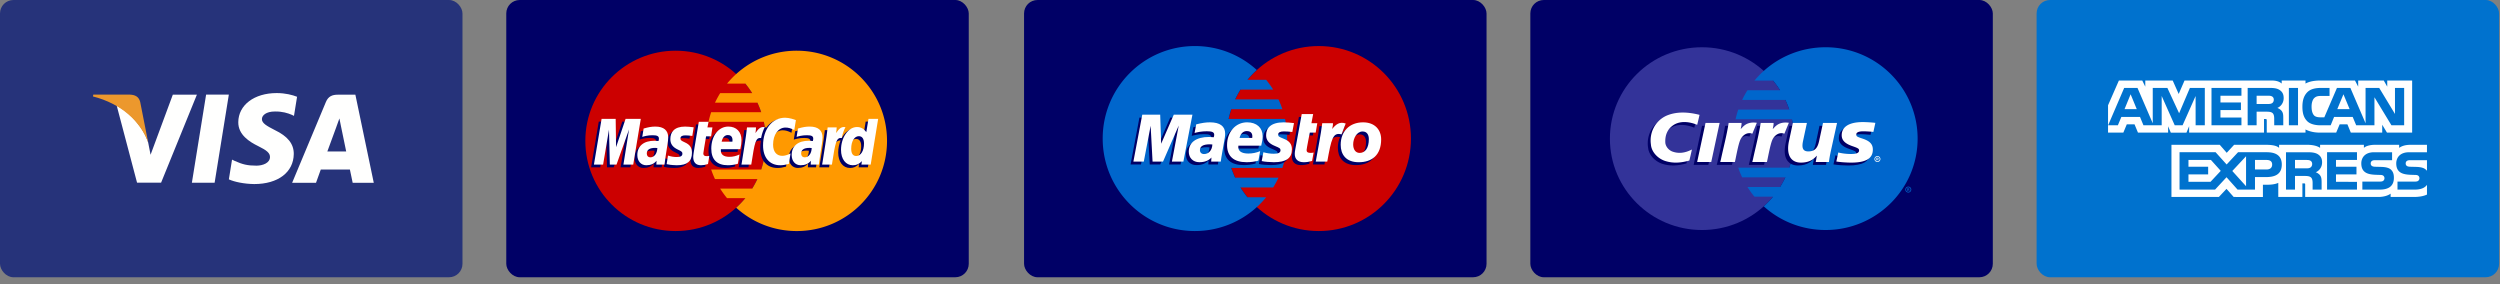 <svg xmlns="http://www.w3.org/2000/svg" height="34" width="299"><rect width="100%" height="100%" fill="#808080" stroke="none"/><g fill="none" fill-rule="evenodd"><g transform="translate(122.477)"><rect fill="#006" height="33.16" rx="1.608" width="55.313"></rect><path d="m46.273 16.571c0 6.11-4.937 11.062-11.029 11.062-6.09 0-11.028-4.952-11.028-11.062s4.938-11.063 11.028-11.063c6.092 0 11.029 4.953 11.029 11.063" fill="#c00"></path><path d="m26.724 23.596a10.982 10.982 0 0 1 -.84-1.172h3.909a10.993 10.993 0 0 0 .636-1.171h-5.18c-.176-.379-.333-.77-.467-1.171h6.113c.368-1.103.567-2.283.567-3.511 0-.804-.085-1.588-.247-2.343h-6.751c.085-.399.193-.79.32-1.171h6.111c-.134-.401-.29-.792-.467-1.171h-5.177a11.208 11.208 0 0 1 .635-1.172h3.906a11.179 11.179 0 0 0 -.84-1.171h-2.226c.342-.417.715-.808 1.113-1.171-1.957-1.78-4.556-2.865-7.405-2.865-6.091 0-11.029 4.953-11.029 11.063 0 6.11 4.938 11.062 11.029 11.062 2.85 0 5.448-1.085 7.405-2.864.399-.363.772-.755 1.114-1.173h-2.229" fill="#06c"></path><path d="m27.682 19.561c-.471.125-.927.186-1.409.185-1.537-.001-2.338-.704-2.338-2.047 0-1.569 1.019-2.723 2.403-2.723 1.132 0 1.854.647 1.854 1.661 0 .336-.049.664-.169 1.127h-2.734c-.097.656.38.944 1.193.944.487 0 .927-.088 1.415-.284zm-.735-2.721c0-.099.152-.803-.639-.818-.437 0-.75.291-.877.818zm1.661-.308c0 .58.325.98 1.065 1.278.565.232.654.299.654.507 0 .288-.25.419-.804.416-.416-.003-.797-.054-1.245-.178l-.199 1.057c.399.093.958.123 1.453.135 1.476 0 2.158-.485 2.158-1.533 0-.63-.284-1.001-.985-1.277-.586-.235-.655-.285-.655-.498 0-.25.232-.376.685-.376.275 0 .65.025 1.007.069l.2-1.063c-.363-.051-.914-.091-1.233-.091-1.564 0-2.105.706-2.1 1.554m-5.422 3.139h-1.147l.027-.482c-.35.38-.816.557-1.448.557-.748 0-1.261-.513-1.261-1.251 0-1.122.891-1.769 2.423-1.769.157 0 .358.012.563.035.043-.15.054-.215.054-.296 0-.307-.241-.42-.886-.42-.635.002-1.064.097-1.462.204l.196-1.029c.688-.176 1.139-.244 1.648-.244 1.186 0 1.813.467 1.813 1.343.01.234-.071.704-.112.909-.046.299-.375 2.032-.409 2.441zm-1.007-2.046c-.145-.014-.208-.019-.308-.019-.782 0-1.179.234-1.179.695 0 .289.193.47.495.47.562 0 .968-.471.991-1.146zm11.928 1.974c-.376.103-.669.148-.987.148-.702 0-1.086-.36-1.086-1.001-.022-.176.149-.99.189-1.217.039-.227.647-3.543.647-3.543h1.365l-.206 1.097h.7l-.19 1.119h-.703s-.386 1.944-.386 2.092c0 .235.142.338.469.338.156 0 .277-.015.37-.043zm6.099-4.621c-1 0-1.782.413-2.236 1.103l.394-1.023c-.726-.267-1.194.114-1.617.656 0 0-.071.09-.142.172v-.804h-1.282c-.174 1.419-.481 2.858-.721 4.28l-.058.309h1.379c.131-.722.238-1.307.345-1.774.293-1.282.786-1.673 1.526-1.5-.171.368-.264.794-.264 1.266 0 1.146.62 2.083 2.16 2.083 1.554 0 2.679-.833 2.679-2.731 0-1.145-.75-2.039-2.163-2.039zm-.401 3.656c-.487.007-.782-.402-.782-1.016 0-.727.431-1.548 1.123-1.548.558 0 .75.444.75.917 0 1.034-.422 1.646-1.091 1.646zm-21.089 1.039h-1.373l.816-4.312-1.878 4.312h-1.252l-.228-4.287-.819 4.287h-1.246l1.061-5.609h2.146l.179 3.127 1.359-3.127h2.318z" fill="#006"></path><path d="m28.026 19.215c-.471.125-.927.186-1.409.185-1.537-.001-2.338-.704-2.338-2.047 0-1.569 1.019-2.723 2.402-2.723 1.132 0 1.854.647 1.854 1.661 0 .336-.049.663-.169 1.128h-2.733c-.098.655.38.944 1.192.944.487 0 .927-.088 1.415-.285l-.215 1.137zm-.735-2.721c0-.099.152-.803-.639-.819-.437 0-.75.291-.877.819zm1.661-.308c0 .58.325.98 1.065 1.278.566.232.654.299.654.506 0 .288-.25.42-.804.417-.417-.003-.797-.054-1.245-.179l-.199 1.057c.399.093.958.124 1.453.135 1.476 0 2.158-.485 2.158-1.533 0-.63-.284-1-.986-1.276-.586-.235-.655-.286-.655-.498 0-.25.233-.377.685-.377.275 0 .65.026 1.007.069l.2-1.063c-.363-.051-.914-.091-1.233-.091-1.564 0-2.106.706-2.101 1.554m-5.422 3.139h-1.147l.028-.482c-.35.38-.815.557-1.448.557-.748 0-1.261-.513-1.261-1.251 0-1.121.891-1.768 2.423-1.768.157 0 .357.012.564.035.043-.15.054-.214.054-.296 0-.308-.241-.42-.885-.42-.636.003-1.065.097-1.462.204l.195-1.029c.688-.175 1.139-.243 1.649-.243 1.186 0 1.812.466 1.812 1.343.01.234-.071.703-.112.909-.047.299-.376 2.032-.41 2.441zm-1.007-2.046c-.145-.015-.208-.019-.308-.019-.782 0-1.179.233-1.179.694 0 .29.194.471.495.471.562 0 .968-.472.992-1.146zm11.927 1.974c-.376.103-.669.149-.987.149-.703 0-1.086-.36-1.086-1.002-.022-.176.149-.99.188-1.217.039-.227.648-3.543.648-3.543h1.365l-.206 1.097h.7l-.19 1.12h-.703s-.386 1.944-.386 2.091c0 .236.142.338.469.338.156 0 .277-.014.371-.042zm6.788-2.611c0 1.034-.423 1.647-1.091 1.647-.487.007-.782-.402-.782-1.016 0-.727.431-1.548 1.123-1.548.559 0 .75.444.75.917zm1.473.029c0-1.145-.75-2.039-2.163-2.039-1.625 0-2.676 1.086-2.676 2.687 0 1.145.62 2.083 2.16 2.083 1.554 0 2.679-.833 2.679-2.731zm-7.046-1.934c-.173 1.419-.48 2.858-.72 4.28l-.058.31h1.378c.497-2.747.664-3.529 1.705-3.254l.501-1.3c-.726-.267-1.194.115-1.617.657.038-.244.11-.48.093-.694zm-16.607 4.59h-1.373l.816-4.312-1.879 4.312h-1.251l-.229-4.286-.819 4.286h-1.245l1.061-5.609h2.145l.114 3.473 1.51-3.473h2.232z" fill="#fff"></path></g><g transform="translate(60.55)"><rect fill="#006" height="33.16" rx="1.608" width="55.313"></rect><path d="m31.046 16.848c0 5.957-4.832 10.785-10.794 10.785-5.962 0-10.795-4.828-10.795-10.785 0-5.957 4.833-10.785 10.795-10.785 5.962 0 10.794 4.829 10.794 10.785" fill="#c00"></path><path d="m34.744 6.063c-2.79 0-5.331 1.057-7.247 2.792a10.997 10.997 0 0 0 -1.089 1.142h2.181c.298.362.572.743.823 1.142h-3.827c-.229.367-.437.748-.622 1.142h5.071c.173.37.326.75.457 1.142h-5.985c-.124.372-.23.753-.314 1.142h6.612c.158.736.242 1.5.242 2.284 0 1.197-.195 2.35-.556 3.426h-5.985c.131.391.284.772.457 1.143h5.071c-.185.394-.392.775-.623 1.142h-3.826c.25.398.524.779.823 1.141h2.18a10.782 10.782 0 0 1 -1.09 1.142c1.916 1.734 4.457 2.791 7.247 2.791 5.961 0 10.794-4.828 10.794-10.785 0-5.956-4.833-10.785-10.794-10.785" fill="#f90"></path><path d="m17.732 18.029c-.123-.014-.177-.018-.262-.018-.664 0-1.0.228-1.0.677 0 .277.164.453.42.453.477 0 .822-.454.842-1.112zm.852 1.982h-.971l.022-.461c-.296.364-.691.538-1.228.538-.635 0-1.07-.495-1.07-1.215 0-1.084.757-1.715 2.057-1.715.133 0 .303.012.478.034.036-.147.046-.209.046-.288 0-.294-.204-.405-.751-.405-.573-.006-1.046.137-1.24.201.012-.074.163-1.001.163-1.001.584-.172.969-.236 1.402-.236 1.006 0 1.54.451 1.538 1.305.002.229-.036.51-.095.881-.102.644-.32 2.026-.35 2.362zm-3.738.001h-1.172l.672-4.206-1.5 4.206h-.798l-.099-4.182-.705 4.182h-1.097l.916-5.471h1.685l.102 3.062 1.028-3.062h1.874zm21.346-1.983c-.123-.014-.177-.018-.261-.018-.665 0-1.0.228-1.0.677 0 .277.163.453.42.453.477 0 .821-.454.841-1.112zm.853 1.982h-.971l.022-.461c-.296.364-.691.538-1.228.538-.636 0-1.071-.495-1.071-1.215 0-1.084.758-1.715 2.057-1.715.133 0 .303.012.477.034.036-.147.046-.209.046-.288 0-.294-.204-.405-.751-.405-.573-.006-1.046.137-1.241.201.013-.074.164-1.001.164-1.001.583-.172.969-.236 1.402-.236 1.007 0 1.54.451 1.538 1.305.002.229-.036.51-.095.881-.101.644-.32 2.026-.349 2.362zm-13.253-.068c-.321.101-.571.144-.842.144-.599 0-.926-.344-.926-.978-.008-.197.086-.714.161-1.186.068-.416.508-3.036.508-3.036h1.165l-.136.673h.704l-.159 1.069h-.706c-.135.846-.328 1.9-.331 2.04 0 .229.122.33.401.33.134 0 .237-.014.316-.042zm3.571-.036c-.4.122-.786.182-1.195.18-1.304-.002-1.984-.682-1.984-1.985 0-1.521.865-2.64 2.039-2.64.96 0 1.574.627 1.574 1.61 0 .327-.042.645-.144 1.094h-2.32c-.078.645.335.914 1.013.914.416 0 .793-.086 1.211-.28zm-.655-2.637c.007-.093.123-.794-.542-.794-.37 0-.636.283-.744.794zm-7.422-.301c0 .562.273.95.892 1.242.474.223.548.289.548.491 0 .277-.209.403-.673.403-.35 0-.675-.055-1.05-.176l-.161 1.028c.266.058.504.111 1.22.132 1.236 0 1.808-.47 1.808-1.487 0-.611-.239-.97-.826-1.24-.491-.225-.548-.276-.548-.483 0-.24.195-.363.574-.363.23 0 .544.025.842.067l.167-1.032c-.303-.048-.763-.086-1.031-.086-1.311 0-1.765.684-1.76 1.506m13.776-1.389c.325 0 .629.085 1.047.295l.192-1.187c-.172-.068-.776-.463-1.288-.463-.784 0-1.448.389-1.913 1.03-.68-.225-.96.23-1.303.683l-.304.071c.023-.149.044-.297.037-.447h-1.077c-.147 1.377-.407 2.772-.611 4.15l-.053.299h1.172c.196-1.27.303-2.084.368-2.635l.442-.244c.066-.246.272-.328.686-.318-.054.29-.083.596-.083.912 0 1.456.787 2.362 2.048 2.362.325 0 .604-.043 1.036-.16l.205-1.247c-.389.191-.707.281-.995.281-.681 0-1.094-.503-1.094-1.333 0-1.205.613-2.049 1.488-2.049m9.922-1.04-.261 1.581c-.32-.421-.664-.726-1.119-.726-.591 0-1.129.448-1.482 1.107-.491-.102-.998-.275-.998-.275l-0.0.004c.039-.369.056-.593.052-.67h-1.077c-.146 1.377-.407 2.772-.611 4.15l-.054.299h1.173c.158-1.027.279-1.88.368-2.556.401-.362.602-.677 1.006-.656-.179.433-.284.932-.284 1.444 0 1.112.562 1.846 1.415 1.846.429 0 .759-.148 1.081-.491l-.055.414h1.109l.893-5.47h-1.156zm-1.466 4.443c-.399 0-.601-.296-.601-.877 0-.875.378-1.494.909-1.494.403 0 .621.306.621.871 0 .882-.384 1.5-.929 1.5z" fill="#006"></path><path d="m15.183 19.687h-1.172l.672-4.205-1.499 4.205h-.799l-.099-4.181-.705 4.181h-1.097l.916-5.47h1.685l.047 3.386 1.138-3.386h1.819zm2.886-1.982c-.123-.014-.177-.018-.262-.018-.664 0-1.0.227-1.0.677 0 .277.164.454.42.454.477 0 .821-.454.842-1.112zm.852 1.982h-.971l.022-.461c-.296.364-.691.538-1.228.538-.635 0-1.07-.496-1.07-1.216 0-1.084.757-1.715 2.057-1.715.133 0 .303.012.478.035.036-.147.046-.21.046-.289 0-.294-.204-.404-.751-.404-.574-.007-1.046.136-1.241.2.012-.074.163-1.0.163-1.0.584-.171.969-.236 1.403-.236 1.006 0 1.539.452 1.538 1.305.002.229-.036.511-.095.882-.102.644-.32 2.026-.35 2.362zm15.718-5.323-.192 1.187c-.418-.21-.722-.295-1.047-.295-.875 0-1.489.845-1.489 2.05 0 .83.412 1.332 1.094 1.332.289 0 .608-.089.995-.281l-.206 1.247c-.431.117-.711.16-1.035.16-1.262 0-2.048-.906-2.048-2.362 0-1.956 1.086-3.322 2.639-3.322.512 0 1.116.217 1.288.284m1.89 3.341c-.122-.014-.177-.018-.261-.018-.664 0-1.0.227-1.0.677 0 .277.164.454.42.454.477 0 .822-.454.841-1.112zm.853 1.982h-.971l.022-.461c-.296.364-.691.538-1.228.538-.636 0-1.071-.496-1.071-1.216 0-1.084.757-1.715 2.057-1.715.133 0 .303.012.477.035.036-.147.046-.21.046-.289 0-.294-.203-.404-.751-.404-.573-.007-1.046.136-1.24.2.012-.074.163-1.0.163-1.0.584-.171.969-.236 1.402-.236 1.006 0 1.54.452 1.538 1.305.002.229-.036.511-.095.882-.102.644-.32 2.026-.35 2.362zm-13.253-.068c-.321.101-.571.145-.842.145-.599 0-.926-.344-.926-.977-.008-.197.086-.714.161-1.186.067-.416.508-3.036.508-3.036h1.165l-.136.673h.598l-.159 1.069h-.6c-.135.847-.328 1.9-.331 2.04 0 .23.123.33.402.33.134 0 .237-.013.316-.042zm3.572-.035c-.4.122-.787.18-1.196.18-1.304-.001-1.984-.682-1.984-1.985 0-1.521.865-2.641 2.038-2.641.961 0 1.575.627 1.575 1.611 0 .326-.043.644-.143 1.094h-2.32c-.079.645.335.915 1.012.915.417 0 .793-.086 1.212-.281zm-.655-2.638c.006-.093.123-.794-.542-.794-.371 0-.636.283-.745.794h1.286zm-7.422-.301c0 .563.273.951.893 1.243.474.223.548.289.548.491 0 .277-.209.402-.673.402-.349 0-.675-.054-1.05-.175 0 0-.154.98-.161 1.027.266.058.504.111 1.219.132 1.237 0 1.808-.47 1.808-1.487 0-.612-.239-.97-.826-1.239-.491-.226-.548-.276-.548-.484 0-.24.195-.364.574-.364.23 0 .544.026.842.068l.167-1.032c-.303-.048-.763-.087-1.031-.087-1.311 0-1.765.684-1.761 1.506m23.961 3.042h-1.108l.055-.414c-.322.343-.651.491-1.081.491-.852 0-1.415-.733-1.415-1.846 0-1.48.874-2.727 1.907-2.727.455 0 .798.185 1.119.607l.26-1.581h1.156zm-1.729-1.028c.546 0 .929-.618.929-1.499 0-.565-.218-.873-.621-.873-.531 0-.909.62-.909 1.495 0 .582.202.876.601.876zm-3.418-3.421c-.147 1.377-.407 2.772-.611 4.15l-.053.299h1.172c.419-2.721.52-3.252 1.178-3.185.104-.557.299-1.044.445-1.29-.491-.102-.765.175-1.124.702.029-.228.08-.449.071-.675zm-9.646 0c-.147 1.377-.408 2.772-.612 4.15l-.053.299h1.173c.419-2.721.52-3.252 1.177-3.185.105-.557.3-1.044.445-1.29-.49-.102-.765.175-1.123.702.028-.228.08-.449.07-.675z" fill="#fff"></path></g><rect fill="#26337a" height="33.16" rx="1.608" width="55.313"></rect><path d="m22.949 21.856 1.701-10.541h2.719l-1.701 10.541zm12.58-10.283c-.537-.211-1.383-.442-2.436-.442-2.688 0-4.58 1.431-4.595 3.479-.017 1.515 1.35 2.36 2.381 2.864 1.059.516 1.415.847 1.411 1.308-.007.706-.846 1.03-1.627 1.03-1.089 0-1.667-.159-2.561-.553l-.35-.168-.38 2.36c.634.294 1.809.548 3.029.562 2.857 0 4.713-1.413 4.734-3.601.01-1.202-.715-2.112-2.284-2.864-.95-.489-1.533-.813-1.526-1.307.001-.438.493-.907 1.557-.907.889-.014 1.533.191 2.034.405l.244.121zm3.62 6.545c.225-.606 1.083-2.947 1.083-2.947-.016.028.224-.611.361-1.006l.183.909s.522 2.516.629 3.043h-2.257zm3.354-6.793h-2.101c-.652 0-1.139.186-1.425.874l-4.037 9.661h2.855s.466-1.3.572-1.585c.311 0 3.086.005 3.482.005.081.368.331 1.579.331 1.579h2.523zm-21.834-.002-2.661 7.187-.285-1.461c-.496-1.683-2.039-3.508-3.766-4.422l2.434 9.219 2.877-.002 4.281-10.522z" fill="#fffffe"></path><path d="m15.538 11.316h-4.384l-.036.218c3.411.873 5.668 2.981 6.605 5.515l-.953-4.844c-.164-.668-.642-.866-1.232-.889" fill="#ec982d"></path><g transform="translate(183.028)"><rect fill="#006" height="33.16" rx="1.608" width="55.313"></rect><path d="m31.537 16.58c0 6.036-4.929 10.929-11.01 10.929-6.08 0-11.01-4.893-11.01-10.929 0-6.035 4.929-10.928 11.01-10.928 6.081 0 11.01 4.893 11.01 10.928" fill="#339"></path><path d="m35.308 5.652c-2.845 0-5.437 1.071-7.391 2.829-.398.358-.769.745-1.111 1.157h2.224c.304.367.584.753.84 1.157h-3.903a10.877 10.877 0 0 0 -.634 1.157h5.171c.176.375.333.761.466 1.157h-6.104a10.851 10.851 0 0 0 -.32 1.157h6.743c.162.746.248 1.52.248 2.314 0 1.214-.2 2.381-.568 3.472h-6.104c.134.396.29.782.466 1.157h5.172a10.915 10.915 0 0 1 -.635 1.157h-3.902c.255.404.535.79.84 1.157h2.224a10.938 10.938 0 0 1 -1.112 1.157c1.954 1.758 4.546 2.828 7.391 2.828 6.08 0 11.01-4.893 11.01-10.929 0-6.035-4.929-10.928-11.01-10.928" fill="#06c"></path><path d="m44.85 22.672c0-.195.159-.352.355-.352.197 0 .355.158.355.352 0 .195-.159.353-.355.353-.196 0-.355-.158-.355-.353zm.355.269c.15 0 .27-.12.27-.269 0-.148-.121-.268-.27-.268a.269.269 0 0 0 -.27.268c0 .148.121.269.27.269zm-.048-.114h-.073v-.31h.132c.028 0 .055 0 .08.015a.093.093 0 0 1 .04.077.085.085 0 0 1 -.054.081l.057.136h-.081l-.047-.122h-.053zm0-.175h.04c.015 0 .031.001.044-.006a.043.043 0 0 0 .018-.036.04.04 0 0 0 -.018-.032c-.013-.007-.033-.005-.046-.005h-.039z" fill="#06c"></path><path d="m19.892 14.078c-.098.429-.15.671-.283 1.194-.828-.349-1.938-.53-2.79-.003-.804.508-1.075 1.3-1.017 2.178.059.422.378.835.828 1.014.779.286 1.523.181 2.351-.239-.118.528-.206.943-.309 1.321-.993.275-1.936.366-2.929.038-.887-.306-1.608-1.099-1.667-1.954-.201-1.374.461-2.779 1.808-3.424 1.253-.56 2.682-.462 4.006-.124m14.03 4.882c-.262.26-.707.83-1.915.83-1.101-0-1.873-.806-1.482-2.615l.455-2.13h1.68s-.456 2.132-.455 2.13c-.155.725-.118 1.276.623 1.276.874 0 1.135-.524 1.301-1.276-.001.001.456-2.13.456-2.13h1.753l-.754 3.424c-.086.402-.168.827-.215 1.247h-1.577s.1-.571.132-.755m2.972-2.438c0 .592.392.997 1.282 1.3.688.238.795.308.795.516 0 .295-.307.421-.969.421-.504 0-.973-.05-1.515-.18 0 0-.213.969-.235 1.079.471.083 1.288.132 1.762.132 1.779 0 2.604-.494 2.604-1.558 0-.637-.346-1.012-1.19-1.3-.711-.232-.79-.286-.79-.507 0-.248.281-.38.828-.38.329 0 .79.028 1.218.072l.236-1.084c-.437-.052-1.103-.093-1.487-.093-1.888 0-2.544.721-2.538 1.581m-16.361-1.477h1.758l-1.001 4.671h-1.758zm10.041-.02c-1.24-.163-1.593.442-1.926.743.04-.243.113-.48.098-.723h-1.615c-.222 1.446-.616 2.91-.925 4.357l-.081.314h1.828c.209-.949.451-2.381.731-2.814.279-.433.744-.779 1.354-.571l.535-1.306m-3.833 0c-1.239-.163-1.593.442-1.926.743.04-.243.113-.48.098-.723h-1.614c-.222 1.446-.616 2.91-.925 4.357l-.081.314h1.828c.209-.949.451-2.381.731-2.814.28-.433.744-.779 1.354-.571z" fill="#006"></path><path d="m41.156 19.021c0-.195.159-.353.356-.353.196 0 .356.158.356.353 0 .195-.159.353-.356.353-.196 0-.356-.158-.356-.353zm.356.268c.149 0 .27-.12.27-.268s-.121-.268-.27-.268c-.149 0-.271.12-.271.268 0 .148.121.268.271.268zm-.048-.114h-.073v-.31h.132c.027 0 .056.001.08.016a.092.092 0 0 1 .04.077.085.085 0 0 1 -.054.08l.057.137h-.081l-.048-.123h-.054zm0-.176h.04c.015 0 .032.001.044-.006a.042.042 0 0 0 .018-.035.042.042 0 0 0 -.017-.032c-.013-.007-.033-.005-.047-.005h-.038zm-21.227-5.263c-.098.429-.15.672-.283 1.194-.828-.348-1.938-.53-2.79-.002-.803.508-1.075 1.3-1.017 2.177.059.423.378.835.828 1.014.779.285 1.523.181 2.351-.239-.118.529-.207.944-.309 1.321-.993.275-1.936.366-2.928.038-.887-.306-1.608-1.099-1.667-1.955-.201-1.373.461-2.779 1.808-3.424 1.253-.56 2.682-.463 4.006-.124m14.03 4.883c-.262.26-.707.829-1.915.829-1.101 0-1.8-.805-1.409-2.615l.456-2.13h1.68l-.456 2.13c-.155.725-.118 1.276.624 1.276.873 0 1.135-.524 1.3-1.276-.001.001.456-2.13.456-2.13h1.68l-.754 3.424c-.086.401-.167.827-.215 1.247h-1.577l.132-.755m2.972-2.439c0 .592.392.997 1.282 1.3.688.238.795.309.795.516 0 .296-.307.421-.97.421-.504 0-.973-.05-1.515-.18 0 0-.213.968-.235 1.079.472.083 1.288.132 1.762.132 1.779 0 2.604-.493 2.604-1.558 0-.637-.346-1.012-1.19-1.299-.712-.232-.79-.286-.79-.507 0-.248.281-.38.828-.38.329 0 .789.028 1.218.072l.236-1.084c-.437-.052-1.103-.093-1.487-.093-1.888 0-2.545.722-2.538 1.582m-16.288-1.477h1.686l-1.002 4.671h-1.685zm9.968-.02c-1.239-.163-1.593.442-1.926.742.04-.243.113-.481.098-.723h-1.541c-.222 1.446-.616 2.91-.925 4.356l-.081.314h1.754c.209-.949.451-2.38.731-2.814.279-.433.744-.779 1.354-.571zm-3.832 0c-1.24-.163-1.593.442-1.926.742.04-.243.113-.481.098-.723h-1.541c-.222 1.446-.616 2.91-.925 4.356l-.081.314h1.754c.209-.949.451-2.38.731-2.814.279-.433.744-.779 1.354-.571z" fill="#fff"></path></g><g transform="translate(243.578)"><rect fill="#0072ce" height="33.16" rx="1.608" width="55.313"></rect><path d="m46.688 19.159h-1.954c-.195 0-.325.007-.434.081-.113.072-.157.18-.157.322 0 .169.096.283.234.333.113.039.235.051.413.051l.581.015c.586.014.978.115 1.217.36.043.034.07.072.099.111v-1.272zm0 2.947c-.261.379-.768.572-1.455.572h-2.071v-.958h2.062c.205 0 .348-.027.434-.111a.392.392 0 0 0 .127-.291c0-.13-.052-.234-.131-.296-.078-.068-.191-.099-.378-.099-1.007-.034-2.263.031-2.263-1.383 0-.648.413-1.331 1.538-1.331h2.136v-.889h-1.984c-.599 0-1.034.143-1.342.365v-.365h-2.935c-.469 0-1.02.116-1.281.365v-.365h-5.241v.365c-.417-.3-1.121-.365-1.446-.365h-3.457v.365c-.33-.318-1.064-.365-1.511-.365h-3.869l-.885.955-.829-.955h-5.78v6.237h5.671l.912-.97.86.97 3.496.003v-1.467h.344c.464.007 1.011-.011 1.494-.219v1.683h2.883v-1.625h.139c.177 0 .195.007.195.184v1.441h8.759c.556 0 1.137-.142 1.459-.399v.399h2.778c.578 0 1.143-.081 1.572-.287zm-4.277-1.786c.209.215.321.487.321.947 0 .962-.603 1.41-1.684 1.41h-2.088v-.958h2.08c.203 0 .348-.027.438-.111a.396.396 0 0 0 .127-.291c0-.13-.057-.234-.131-.296-.082-.068-.195-.099-.382-.099-1.003-.034-2.259.031-2.259-1.383 0-.648.409-1.331 1.533-1.331h2.15v.951h-1.967c-.195 0-.322.007-.43.081-.117.072-.161.18-.161.322 0 .169.1.283.235.333.113.039.235.051.417.051l.577.015c.582.014.982.114 1.225.359zm-9.675-.276c-.143.085-.321.092-.529.092h-1.303v-1.004h1.32c.191 0 .382.004.512.081.139.072.222.211.222.402 0 .191-.083.345-.222.429zm.648.556c.239.088.434.245.525.375.151.218.173.422.178.816v.886h-1.077v-.559c0-.269.026-.667-.173-.875-.157-.16-.396-.198-.787-.198h-1.146v1.633h-1.077v-4.47h2.476c.543 0 .938.024 1.29.211.338.204.551.483.551.993-0.0.713-.478 1.077-.76 1.189zm1.355-2.393h3.579v.924h-2.511v.813h2.45v.912h-2.45v.889l2.511.004v.927h-3.579zm-7.234 2.063h-1.386v-1.138h1.398c.387 0 .656.157.656.548 0 .387-.256.59-.668.59zm-2.454 2.001-1.646-1.821 1.646-1.763v3.583zm-4.252-.525h-2.636v-.889h2.354v-.912h-2.354v-.813h2.688l1.173 1.303zm8.525-2.066c0 1.242-.93 1.498-1.867 1.498h-1.338v1.499h-2.084l-1.32-1.48-1.372 1.48h-4.247v-4.47h4.313l1.319 1.465 1.364-1.465h3.426c.851 0 1.807.235 1.807 1.472zm-17.345-6.624-.734-1.781-.73 1.781zm16.168-.709c-.147.089-.322.092-.53.092h-1.303v-.993h1.32c.187 0 .382.008.508.081.139.065.225.204.225.395 0 .195-.082.352-.221.425zm9.293.709-.742-1.781-.738 1.781zm-17.322 1.928h-1.099l-.004-3.5-1.555 3.5h-.941l-1.559-3.503v3.503h-2.181l-.412-.997h-2.232l-.416.997h-1.165l1.92-4.469h1.593l1.824 4.231v-4.231h1.75l1.403 3.031 1.289-3.031h1.785v4.469zm4.381 0h-3.582v-4.469h3.582v.931h-2.51v.805h2.45v.916h-2.45v.892h2.51v.924zm5.051-3.265c0 .713-.477 1.081-.755 1.191.235.089.435.246.53.376.151.222.177.421.177.82v.878h-1.081l-.004-.564c0-.269.026-.656-.169-.871-.157-.157-.396-.191-.782-.191h-1.151v1.625h-1.072v-4.469h2.466c.548 0 .952.014 1.298.214.339.2.543.491.543.99zm1.716 3.265h-1.094v-4.469h1.094v4.469zm12.693 0h-1.52l-2.033-3.354v3.354h-2.183l-.417-.997h-2.227l-.405.997h-1.255c-.521 0-1.181-.115-1.555-.494-.377-.379-.573-.893-.573-1.706 0-.663.117-1.269.578-1.747.347-.357.89-.521 1.629-.521h1.038v.958h-1.016c-.391 0-.612.058-.825.265-.183.188-.308.544-.308 1.012 0 .479.096.824.295 1.049.165.177.465.231.747.231h.482l1.511-3.514h1.607l1.815 4.227v-4.227h1.633l1.885 3.112v-3.112h1.098v4.469zm-35.417.878h1.832l.413-.993h.925l.412.993h3.605v-.759l.322.762h1.871l.322-.773v.77h8.958l-.004-1.629h.173c.121.004.157.015.157.215v1.414h4.633v-.379c.374.2.955.379 1.72.379h1.949l.417-.993h.925l.408.993h3.756v-.943l.569.943h3.01v-6.232h-2.979v.736l-.417-.736h-3.057v.736l-.383-.736h-4.129c-.691 0-1.299.096-1.789.364v-.364h-2.849v.364c-.312-.276-.738-.364-1.211-.364h-10.409l-.698 1.61-.717-1.61h-3.279v.736l-.36-.736h-2.796l-1.298 2.963v3.269z" fill="#fff"></path></g></g></svg>